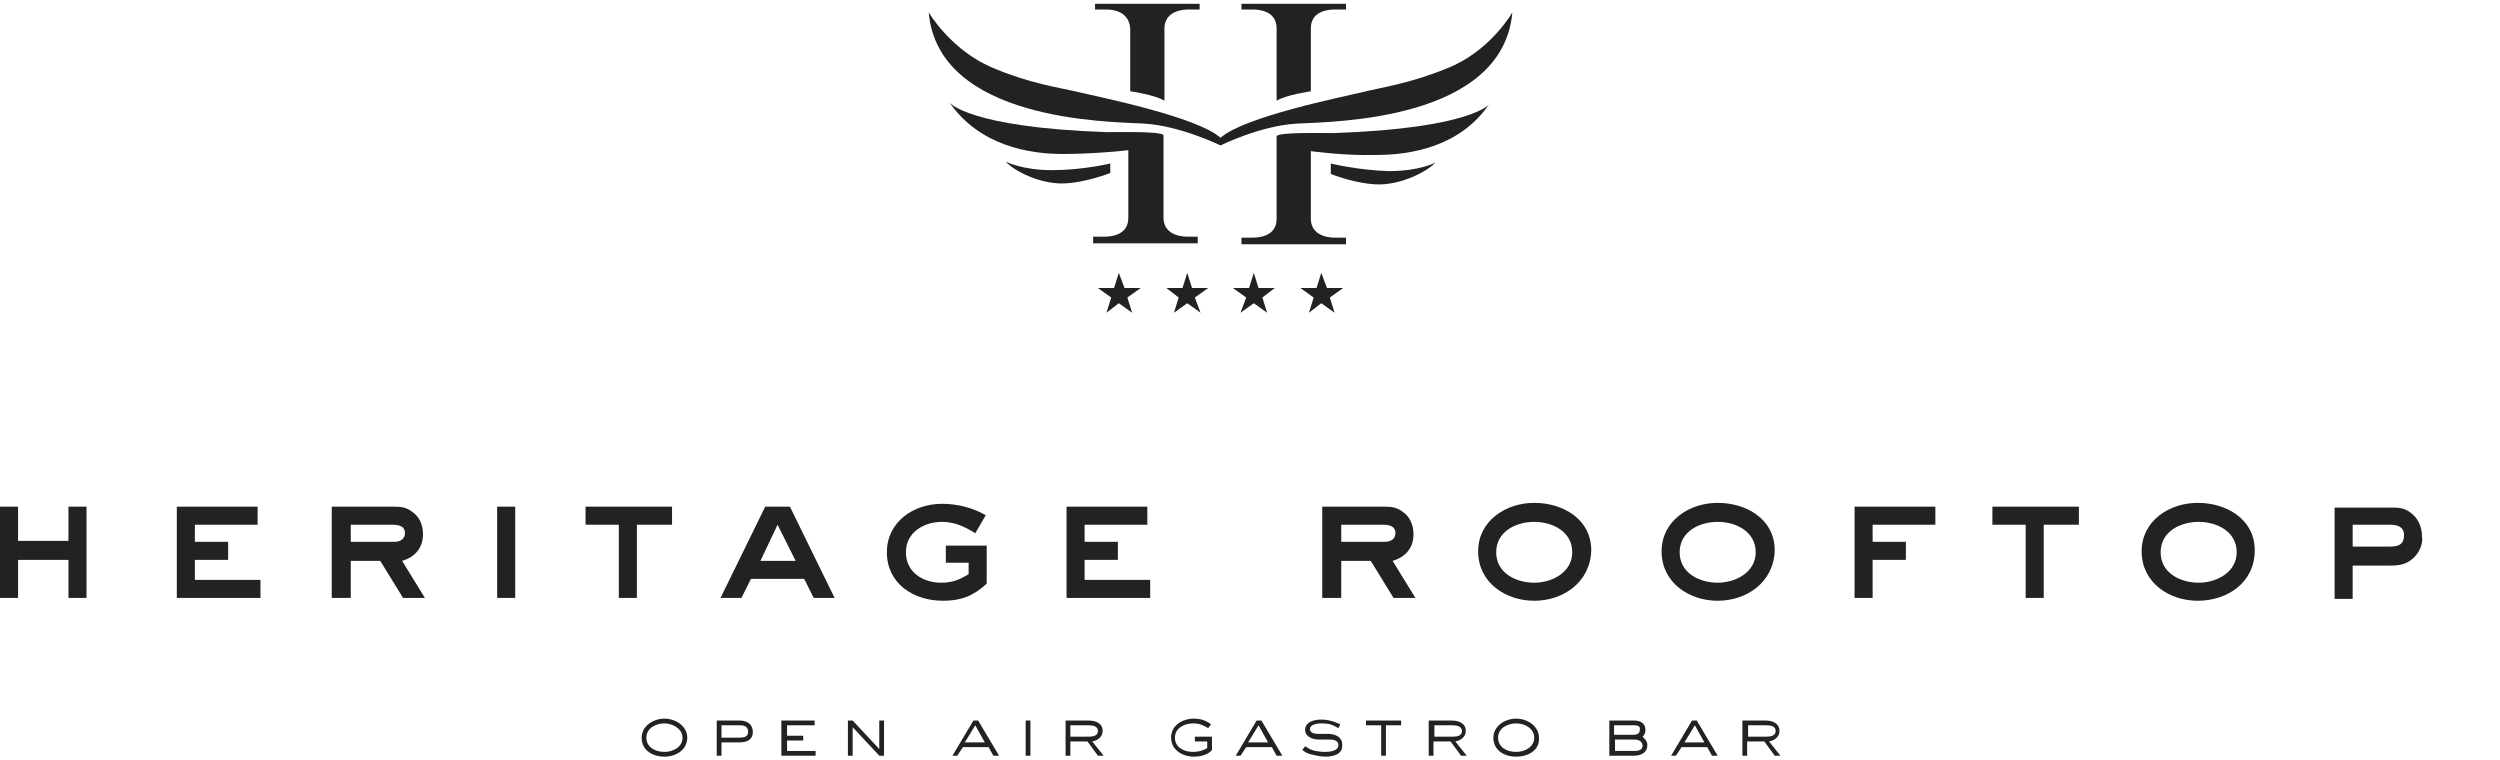 <svg version="1.1" id="Layer_1" xmlns="http://www.w3.org/2000/svg" x="0" y="0" viewBox="0 0 263 80" xml:space="preserve"><style>.st0{fill:#222}</style><g id="XMLID_62_"><g id="XMLID_145_"><path id="XMLID_60_" class="st0" d="M116.3 1h-1.1V.4h11V1h-1.1c-1.6 0-2.6.7-2.6 2v7.6c-.9-.6-3.6-1-3.6-1V3c-.1-1.3-1-2-2.6-2z"/><path id="XMLID_59_" class="st0" d="M134.3 3v7.6c.9-.6 3.6-1 3.6-1V3c0-1.3.9-2 2.6-2h1.1V.4h-11V1h1.1c1.7 0 2.6.7 2.6 2z"/><path id="XMLID_58_" class="st0" d="M126.1 24.9H125c-1.6 0-2.6-.7-2.6-2V16.3v-2.1c-.5-.4-4.4-.3-6-.3-14.5-.5-16.5-3.1-16.5-3.1 3.2 4.6 8.5 5.4 11.9 5.4 3.5 0 6.9-.4 6.9-.4v7.1c0 1.3-.9 2-2.6 2H115v.7h11v-.7z"/><path id="XMLID_57_" class="st0" d="M159.1 1.3s-2.3 4.1-6.9 5.9c-3.9 1.6-6.9 2-8.9 2.5-2.1.5-12.5 2.6-14.9 4.8-2.4-2.2-12.8-4.3-14.9-4.8-2.1-.5-5.1-.9-8.9-2.5-4.5-1.8-6.9-5.9-6.9-5.9 1 11.4 18.8 11.5 22.6 11.7 3.8.2 8.1 2.3 8.1 2.3s4.2-2.1 8.1-2.3c3.8-.2 21.6-.3 22.6-11.7z"/><path id="XMLID_56_" class="st0" d="M116.8 17.2s-2.9.7-6.1.7c-3.2 0-4.9-.9-4.9-.9.9 1 3.5 2.3 5.9 2.3 2.3 0 5.1-1.1 5.1-1.1v-1z"/><path id="XMLID_55_" class="st0" d="M140.3 14c-1.7 0-5.5-.1-6 .3V23c0 1.3-.9 2-2.6 2h-1.1v.7h11V25h-1.1c-1.6 0-2.6-.7-2.6-2v-5.7-1.4s3.5.5 6.9.4c3.5 0 8.8-.8 11.9-5.4.1 0-1.8 2.6-16.4 3.1z"/><path id="XMLID_54_" class="st0" d="M140 17.2v1.1s2.7 1.1 5.1 1.1c2.3 0 5-1.3 5.9-2.3 0 0-1.6.9-4.9.9-3.3-.1-6.1-.8-6.1-.8z"/><path id="XMLID_53_" class="st0" d="M118.3 30.3l-.6-1.6-.5 1.6h-1.7l1.4 1-.5 1.6 1.3-1 1.4 1-.5-1.6 1.4-1z"/><path id="XMLID_52_" class="st0" d="M132.4 30.3l-.5-1.6-.5 1.6h-1.7l1.4 1-.6 1.6 1.4-1 1.4 1-.5-1.6 1.3-1z"/><path id="XMLID_51_" class="st0" d="M125.4 30.3l-.5-1.6-.5 1.6h-1.7l1.3 1-.5 1.6 1.4-1 1.4 1-.6-1.6 1.4-1z"/><path id="XMLID_50_" class="st0" d="M139.6 30.3l-.6-1.6-.5 1.6h-1.7l1.4 1-.5 1.6 1.3-1 1.4 1-.5-1.6 1.4-1z"/></g><g id="XMLID_107_"><path id="XMLID_143_" class="st0" d="M7.2 62.9v-4H1.9v4H0v-9.6h1.9v3.6h5.3v-3.6h1.9v9.6H7.2z"/><path id="XMLID_141_" class="st0" d="M18.6 62.9v-9.6h8.5v1.9h-6.6V57H24v1.9h-3.5V61h6.9v1.9h-8.8z"/><path id="XMLID_138_" class="st0" d="M42.4 62.9L40 59h-3.1v3.9h-2v-9.6h6.6c.7 0 1.3.1 1.8.5.8.5 1.2 1.4 1.2 2.4 0 1.4-.8 2.4-2.2 2.8l2.4 3.9h-2.3zm-1.2-7.7h-4.3V57h4.6c.6 0 1.1-.3 1.1-.9 0-.8-.7-.9-1.4-.9z"/><path id="XMLID_136_" class="st0" d="M52.3 62.9v-9.6h1.9v9.6h-1.9z"/><path id="XMLID_134_" class="st0" d="M67 55.2v7.7h-1.9v-7.7h-3.5v-1.9h9.1v1.9H67z"/><path id="XMLID_131_" class="st0" d="M85.6 62.9l-1-2H79l-1 2h-2.2l4.7-9.6h2.6l4.7 9.6h-2.2zm-3.8-7.7L80 59h3.7l-1.9-3.8z"/><path id="XMLID_129_" class="st0" d="M99.2 63.2c-3.1 0-5.9-1.8-5.9-5.1 0-3.2 2.8-5.1 5.8-5.1 1.6 0 3.2.4 4.6 1.2l-1.1 1.9c-1.1-.7-2.2-1.2-3.5-1.2-1.9 0-3.8 1.1-3.8 3.2s1.8 3.2 3.7 3.2c1.2 0 1.9-.3 2.9-.9v-1.2h-2.4v-1.8h4.3v4c-1.4 1.3-2.7 1.8-4.6 1.8z"/><path id="XMLID_127_" class="st0" d="M112.2 62.9v-9.6h8.5v1.9h-6.6V57h3.5v1.9h-3.5V61h6.9v1.9h-8.8z"/><path id="XMLID_124_" class="st0" d="M146.6 62.9l-2.4-3.9h-3.1v3.9h-2v-9.6h6.6c.7 0 1.3.1 1.8.5.8.5 1.2 1.4 1.2 2.4 0 1.4-.8 2.4-2.2 2.8l2.4 3.9h-2.3zm-1.2-7.7h-4.3V57h4.6c.6 0 1.1-.3 1.1-.9 0-.8-.7-.9-1.4-.9z"/><path id="XMLID_121_" class="st0" d="M161.4 63.2c-3 0-5.9-1.9-5.9-5.2 0-3.2 2.9-5.1 5.9-5.1 3 0 6 1.7 6 5-.1 3.4-3 5.3-6 5.3zm0-8.3c-1.9 0-4 1-4 3.2s2.1 3.2 4 3.2 4-1.1 4-3.2c0-2.2-2.1-3.2-4-3.2z"/><path id="XMLID_118_" class="st0" d="M180.7 63.2c-3 0-5.9-1.9-5.9-5.2 0-3.2 2.9-5.1 5.9-5.1 3 0 6 1.7 6 5-.1 3.4-3 5.3-6 5.3zm0-8.3c-1.9 0-4 1-4 3.2s2.1 3.2 4 3.2 4-1.1 4-3.2c0-2.2-2.1-3.2-4-3.2z"/><path id="XMLID_116_" class="st0" d="M197 55.2V57h3.5v1.9H197v4h-1.9v-9.6h8.5v1.9H197z"/><path id="XMLID_114_" class="st0" d="M215 55.2v7.7h-1.9v-7.7h-3.5v-1.9h9.1v1.9H215z"/><path id="XMLID_111_" class="st0" d="M231.2 63.2c-3 0-5.9-1.9-5.9-5.2 0-3.2 2.9-5.1 5.9-5.1 3 0 6 1.7 6 5 0 3.4-2.9 5.3-6 5.3zm.1-8.3c-1.9 0-4 1-4 3.2s2.1 3.2 4 3.2 4-1.1 4-3.2c0-2.2-2.1-3.2-4-3.2z"/><path id="XMLID_108_" class="st0" d="M254 58.6c-.8.8-1.6.9-2.6.9h-3.9V63h-1.9v-9.6h6.1c.9 0 1.4.1 2.1.7.7.6 1 1.5 1 2.4.1.6-.2 1.5-.8 2.1zm-2.6-3.4h-3.9v2.3h3.9c.9 0 1.5-.2 1.5-1.2 0-.9-.7-1.1-1.5-1.1z"/></g><g id="XMLID_63_"><path id="XMLID_104_" class="st0" d="M69.9 79.6c-1.3 0-2.4-.7-2.4-2 0-1.2 1.2-2 2.4-2s2.4.8 2.4 2c0 1.3-1.2 2-2.4 2zm0-3.5c-.9 0-1.9.5-1.9 1.5s.9 1.5 1.9 1.5c.9 0 1.9-.5 1.9-1.5 0-.9-1-1.5-1.9-1.5z"/><path id="XMLID_101_" class="st0" d="M77.8 78.1h-1.9v1.4h-.5v-3.7h2.4c.8 0 1.4.4 1.4 1.2s-.6 1.1-1.4 1.1zm0-1.8h-1.9v1.3h1.9c.5 0 .9-.1.9-.6 0-.6-.4-.7-.9-.7z"/><path id="XMLID_99_" class="st0" d="M82.2 79.5v-3.7h3.5v.5h-2.9v1.1h1.7v.5h-1.7V79h3v.5h-3.6z"/><path id="XMLID_97_" class="st0" d="M92.5 79.5l-2.8-3v3h-.5v-3.7h.5l2.8 3v-3h.5v3.7h-.5z"/><path id="XMLID_94_" class="st0" d="M104.5 79.5l-.5-.9h-2.7l-.6.9h-.5l2.2-3.7h.5l2.2 3.7h-.6zm-1.9-3.2l-1.1 1.8h2.1l-1-1.8z"/><path id="XMLID_92_" class="st0" d="M107.9 79.5v-3.7h.5v3.7h-.5z"/><path id="XMLID_89_" class="st0" d="M115.5 79.5l-1.1-1.5h-1.8v1.5h-.5v-3.7h2.4c.8 0 1.5.3 1.5 1.1 0 .6-.5 1-1.1 1.1l1.2 1.5h-.6zm-1-3.2h-1.9v1.2h1.9c.5 0 1-.1 1-.6s-.5-.6-1-.6z"/><path id="XMLID_87_" class="st0" d="M125.6 79.6c-1.2 0-2.4-.7-2.4-2s1.2-2 2.4-2c.7 0 1.3.2 1.8.6l-.3.4c-.5-.3-.9-.5-1.6-.5-.9 0-1.9.5-1.9 1.5s.9 1.5 1.9 1.5c.5 0 1-.1 1.5-.4V78h-1.3v-.5h1.8v1.4c-.4.5-1.2.7-1.9.7z"/><path id="XMLID_84_" class="st0" d="M134.3 79.5l-.5-.9h-2.7l-.6.9h-.5l2.2-3.7h.5l2.2 3.7h-.6zm-1.9-3.2l-1.1 1.8h2.1l-1-1.8z"/><path id="XMLID_82_" class="st0" d="M139.4 79.6c-.4 0-.9-.1-1.3-.2-.5-.1-.7-.2-1.1-.5l.3-.4c.1.1.2.1.3.2.5.3 1.2.4 1.8.4.5 0 1.4-.1 1.4-.7 0-.5-.5-.6-.9-.6h-1.2c-.6 0-1.4-.3-1.4-1 0-.9 1-1.1 1.7-1.1s1.4.2 2 .5l-.2.4c-.7-.4-1-.5-1.8-.5-.4 0-1.2.1-1.2.6 0 .4.5.5.8.5h1.1c.7 0 1.5.3 1.5 1.1.1 1.1-1 1.3-1.8 1.3z"/><path id="XMLID_80_" class="st0" d="M145.8 76.3v3.2h-.5v-3.2h-1.6v-.5h3.7v.5h-1.6z"/><path id="XMLID_77_" class="st0" d="M153.7 79.5l-1.1-1.5h-1.8v1.5h-.5v-3.7h2.4c.8 0 1.5.3 1.5 1.1 0 .6-.5 1-1.1 1.1l1.2 1.5h-.6zm-.9-3.2h-1.9v1.2h1.9c.5 0 1-.1 1-.6s-.6-.6-1-.6z"/><path id="XMLID_74_" class="st0" d="M159.5 79.6c-1.3 0-2.4-.7-2.4-2 0-1.2 1.2-2 2.4-2s2.4.8 2.4 2c.1 1.3-1.1 2-2.4 2zm0-3.5c-.9 0-1.9.5-1.9 1.5s.9 1.5 1.9 1.5c.9 0 1.9-.5 1.9-1.5 0-.9-.9-1.5-1.9-1.5z"/><path id="XMLID_70_" class="st0" d="M171.9 79.5h-2.6v-3.7h2.6c.7 0 1.2.3 1.2 1 0 .3-.1.5-.3.7.3.3.5.5.5.9 0 .8-.7 1.1-1.4 1.1zm0-3.2h-2.1v1h2c.4 0 .7-.1.7-.5.1-.4-.2-.5-.6-.5zm0 1.5h-2V79h2c.5 0 .9-.1.9-.6-.1-.5-.5-.6-.9-.6z"/><path id="XMLID_67_" class="st0" d="M180.1 79.5l-.5-.9h-2.7l-.6.9h-.5l2.2-3.7h.5l2.2 3.7h-.6zm-1.8-3.2l-1.1 1.8h2.1l-1-1.8z"/><path id="XMLID_64_" class="st0" d="M186.7 79.5l-1.1-1.5h-1.8v1.5h-.5v-3.7h2.4c.8 0 1.5.3 1.5 1.1 0 .6-.5 1-1.1 1.1l1.2 1.5h-.6zm-.9-3.2h-1.9v1.2h1.9c.5 0 1-.1 1-.6s-.5-.6-1-.6z"/></g></g></svg>
